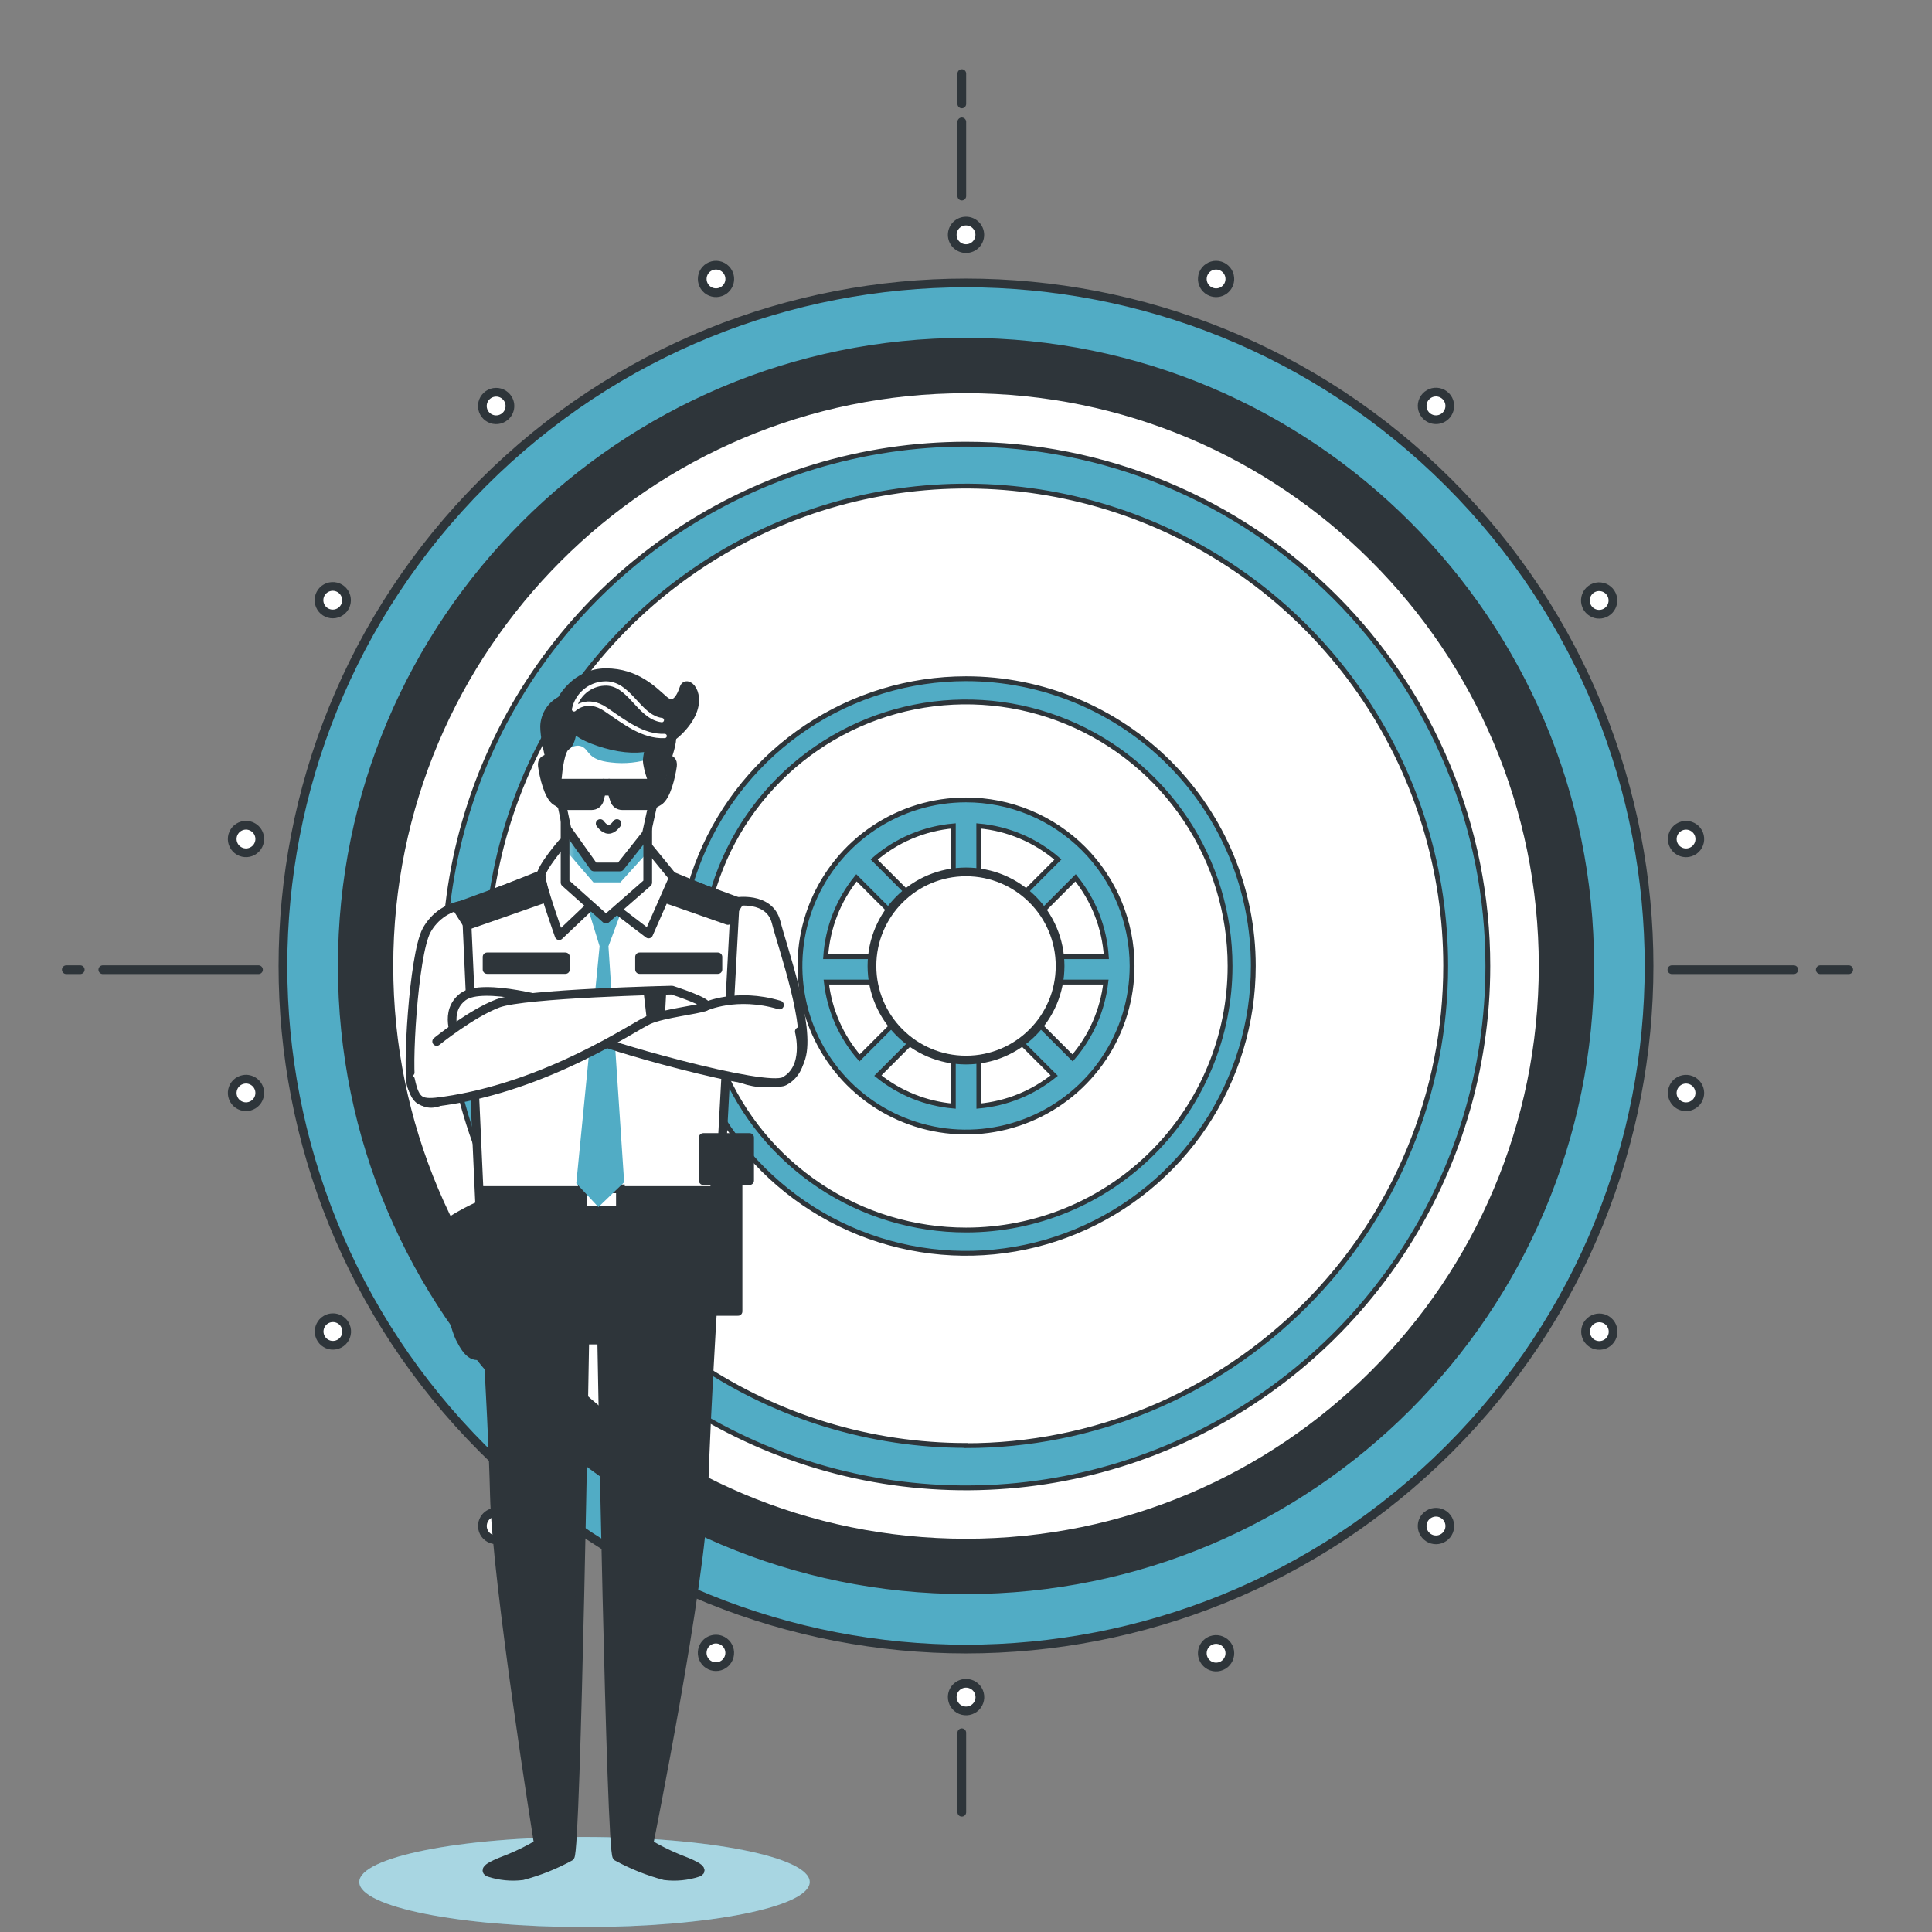 <svg xmlns="http://www.w3.org/2000/svg" width="200" height="200" viewBox="0 0 200 200" fill="none"><rect x="0" y="0" width="200" height="200" fill="#808080" stroke="none"/><g clip-path="url(#clip0_6411_8097)"><path d="M60.507 199.488C73.383 199.488 83.821 197.401 83.821 194.826C83.821 192.252 73.383 190.165 60.507 190.165C47.631 190.165 37.193 192.252 37.193 194.826C37.193 197.401 47.631 199.488 60.507 199.488Z" fill="#51ACC5"></path><path opacity="0.5" d="M60.507 199.488C73.383 199.488 83.821 197.401 83.821 194.826C83.821 192.252 73.383 190.165 60.507 190.165C47.631 190.165 37.193 192.252 37.193 194.826C37.193 197.401 47.631 199.488 60.507 199.488Z" fill="white"></path><path d="M150 150C177.614 122.386 177.614 77.614 150 50C122.386 22.386 77.614 22.386 50 50C22.386 77.614 22.386 122.386 50 150C77.614 177.614 122.386 177.614 150 150Z" fill="#51ACC5" stroke="#2E353A" stroke-width="0.903" stroke-miterlimit="10" stroke-linecap="round"></path><path d="M100.001 164.565C135.661 164.565 164.568 135.657 164.568 99.998C164.568 64.338 135.661 35.43 100.001 35.43C64.341 35.43 35.434 64.338 35.434 99.998C35.434 135.657 64.341 164.565 100.001 164.565Z" fill="#2E353A" stroke="#2E353A" stroke-width="0.903" stroke-miterlimit="10" stroke-linecap="round"></path><path d="M100.002 159.742C132.997 159.742 159.745 132.993 159.745 99.998C159.745 67.002 132.997 40.254 100.002 40.254C67.006 40.254 40.258 67.002 40.258 99.998C40.258 132.993 67.006 159.742 100.002 159.742Z" fill="white" stroke="#2E353A" stroke-width="0.903" stroke-miterlimit="10" stroke-linecap="round"></path><path d="M100.001 45.982C89.316 45.982 78.872 49.151 69.988 55.087C61.105 61.023 54.181 69.46 50.092 79.331C46.004 89.202 44.934 100.064 47.019 110.543C49.104 121.022 54.249 130.648 61.804 138.202C69.36 145.757 78.986 150.902 89.465 152.985C99.944 155.069 110.806 153.999 120.677 149.909C130.548 145.82 138.984 138.895 144.919 130.011C150.855 121.127 154.022 110.682 154.021 99.998C154.021 92.904 152.624 85.879 149.909 79.326C147.194 72.772 143.215 66.817 138.198 61.801C133.182 56.785 127.227 52.807 120.673 50.093C114.119 47.378 107.095 45.982 100.001 45.982ZM100.001 149.634C90.18 149.634 80.579 146.722 72.413 141.265C64.247 135.809 57.882 128.054 54.124 118.98C50.365 109.907 49.382 99.922 51.298 90.29C53.214 80.657 57.944 71.809 64.888 64.865C71.833 57.92 80.681 53.191 90.313 51.275C99.946 49.359 109.93 50.342 119.004 54.1C128.077 57.859 135.832 64.224 141.289 72.39C146.745 80.556 149.657 90.156 149.657 99.977C149.66 106.5 148.378 112.959 145.883 118.986C143.389 125.013 139.732 130.49 135.12 135.103C130.509 139.716 125.034 143.376 119.008 145.872C112.982 148.369 106.523 149.654 100.001 149.654V149.634Z" fill="#51ACC5" stroke="#2E353A" stroke-width="0.5" stroke-miterlimit="10" stroke-linecap="round"></path><path d="M100.002 70.262C94.12 70.262 88.37 72.007 83.479 75.275C78.588 78.543 74.776 83.188 72.525 88.623C70.274 94.057 69.686 100.037 70.834 105.807C71.981 111.576 74.814 116.875 78.974 121.034C83.134 125.193 88.434 128.025 94.203 129.172C99.973 130.319 105.953 129.73 111.387 127.478C116.821 125.226 121.466 121.413 124.733 116.522C128 111.63 129.744 105.88 129.743 99.998C129.743 96.092 128.973 92.225 127.479 88.617C125.984 85.009 123.793 81.731 121.032 78.97C118.27 76.209 114.991 74.018 111.383 72.524C107.775 71.03 103.908 70.261 100.002 70.262ZM100.002 127.331C94.596 127.331 89.311 125.728 84.816 122.725C80.321 119.721 76.818 115.452 74.749 110.458C72.68 105.463 72.139 99.967 73.194 94.665C74.248 89.363 76.852 84.492 80.674 80.67C84.497 76.847 89.367 74.244 94.67 73.189C99.972 72.134 105.468 72.676 110.462 74.745C115.457 76.813 119.726 80.317 122.729 84.812C125.733 89.307 127.336 94.591 127.336 99.998C127.336 107.247 124.456 114.199 119.33 119.325C114.204 124.452 107.252 127.331 100.002 127.331Z" fill="#51ACC5" stroke="#2E353A" stroke-width="0.5" stroke-miterlimit="10" stroke-linecap="round"></path><path d="M100.002 82.807C96.602 82.807 93.278 83.815 90.451 85.704C87.624 87.593 85.42 90.278 84.119 93.419C82.818 96.56 82.478 100.017 83.141 103.351C83.804 106.686 85.442 109.749 87.846 112.154C90.25 114.558 93.313 116.195 96.648 116.858C99.983 117.522 103.439 117.181 106.58 115.88C109.722 114.579 112.406 112.376 114.295 109.548C116.184 106.721 117.193 103.398 117.193 99.998C117.193 97.74 116.748 95.505 115.884 93.419C115.02 91.333 113.754 89.438 112.157 87.842C110.561 86.245 108.666 84.979 106.58 84.115C104.495 83.251 102.259 82.807 100.002 82.807ZM101.321 85.502C104.351 85.772 107.218 86.989 109.517 88.98L101.331 97.176L101.321 85.502ZM98.687 97.176L90.491 88.98C92.79 86.988 95.657 85.771 98.687 85.502V97.176ZM96.826 99.037H85.475C85.668 96.051 86.781 93.199 88.661 90.871L96.826 99.037ZM96.826 101.666L88.984 109.513C87.071 107.305 85.87 104.569 85.541 101.666H96.826ZM98.687 103.532V114.499C95.828 114.245 93.109 113.147 90.875 111.344L98.687 103.532ZM101.321 103.532L109.133 111.344C106.902 113.144 104.187 114.242 101.331 114.499L101.321 103.532ZM103.182 101.666H114.477C114.146 104.569 112.946 107.304 111.034 109.513L103.182 101.666ZM103.182 99.037L111.343 90.871C113.222 93.199 114.335 96.051 114.528 99.037H103.182Z" fill="#51ACC5" stroke="#2E353A" stroke-width="0.5" stroke-miterlimit="10" stroke-linecap="round"></path><path d="M100.002 109.736C105.38 109.736 109.74 105.376 109.74 99.998C109.74 94.619 105.38 90.259 100.002 90.259C94.624 90.259 90.264 94.619 90.264 99.998C90.264 105.376 94.624 109.736 100.002 109.736Z" fill="white" stroke="#2E353A" stroke-width="0.903" stroke-miterlimit="10" stroke-linecap="round"></path><path d="M100.002 25.737C100.789 25.737 101.428 25.099 101.428 24.312C101.428 23.524 100.789 22.886 100.002 22.886C99.215 22.886 98.576 23.524 98.576 24.312C98.576 25.099 99.215 25.737 100.002 25.737Z" fill="white" stroke="#2E353A" stroke-width="0.903" stroke-miterlimit="10" stroke-linecap="round"></path><path d="M75.458 28.387C75.362 28.122 75.189 27.892 74.961 27.726C74.734 27.559 74.462 27.464 74.181 27.452C73.899 27.44 73.62 27.511 73.379 27.658C73.139 27.804 72.946 28.018 72.827 28.273C72.708 28.529 72.667 28.814 72.71 29.092C72.752 29.371 72.877 29.63 73.067 29.838C73.257 30.046 73.504 30.194 73.778 30.261C74.052 30.328 74.339 30.313 74.604 30.217C74.78 30.154 74.943 30.056 75.081 29.929C75.22 29.802 75.332 29.65 75.411 29.48C75.491 29.31 75.536 29.126 75.544 28.938C75.552 28.751 75.523 28.563 75.458 28.387Z" fill="white" stroke="#2E353A" stroke-width="0.903" stroke-miterlimit="10" stroke-linecap="round"></path><path d="M52.443 41.103C52.261 40.889 52.019 40.734 51.748 40.657C51.478 40.581 51.191 40.586 50.923 40.672C50.655 40.758 50.419 40.922 50.244 41.142C50.069 41.361 49.962 41.628 49.939 41.909C49.915 42.189 49.974 42.47 50.11 42.716C50.245 42.963 50.451 43.163 50.7 43.294C50.949 43.424 51.231 43.477 51.511 43.447C51.791 43.417 52.055 43.305 52.271 43.125C52.417 43.005 52.537 42.857 52.625 42.689C52.713 42.522 52.766 42.339 52.782 42.15C52.798 41.962 52.777 41.772 52.718 41.593C52.66 41.413 52.567 41.246 52.443 41.103Z" fill="white" stroke="#2E353A" stroke-width="0.903" stroke-miterlimit="10" stroke-linecap="round"></path><path d="M35.171 60.903C34.928 60.76 34.648 60.692 34.366 60.708C34.084 60.724 33.814 60.824 33.589 60.993C33.364 61.163 33.194 61.396 33.101 61.662C33.008 61.929 32.996 62.217 33.067 62.489C33.138 62.763 33.288 63.008 33.498 63.196C33.709 63.384 33.97 63.505 34.25 63.544C34.529 63.583 34.813 63.538 35.068 63.416C35.321 63.293 35.533 63.098 35.676 62.855C35.867 62.529 35.92 62.14 35.826 61.775C35.731 61.409 35.495 61.096 35.171 60.903Z" fill="white" stroke="#2E353A" stroke-width="0.903" stroke-miterlimit="10" stroke-linecap="round"></path><path d="M25.711 85.451C25.433 85.402 25.148 85.437 24.89 85.551C24.632 85.665 24.413 85.852 24.262 86.09C24.111 86.328 24.033 86.605 24.039 86.887C24.046 87.169 24.135 87.442 24.297 87.673C24.459 87.904 24.685 88.082 24.948 88.184C25.211 88.287 25.498 88.309 25.773 88.248C26.048 88.187 26.299 88.046 26.494 87.842C26.689 87.639 26.82 87.382 26.869 87.105C26.902 86.92 26.898 86.731 26.857 86.547C26.817 86.365 26.74 86.191 26.633 86.038C26.525 85.884 26.389 85.753 26.23 85.653C26.072 85.552 25.896 85.483 25.711 85.451Z" fill="white" stroke="#2E353A" stroke-width="0.903" stroke-miterlimit="10" stroke-linecap="round"></path><path d="M25.216 111.738C24.938 111.787 24.682 111.917 24.478 112.112C24.275 112.307 24.134 112.558 24.073 112.834C24.012 113.109 24.034 113.396 24.136 113.659C24.238 113.921 24.416 114.148 24.647 114.31C24.878 114.471 25.151 114.561 25.433 114.567C25.715 114.573 25.992 114.496 26.23 114.345C26.468 114.193 26.656 113.975 26.77 113.717C26.883 113.459 26.918 113.173 26.869 112.896C26.837 112.711 26.768 112.534 26.668 112.376C26.567 112.218 26.436 112.081 26.283 111.974C26.129 111.866 25.956 111.79 25.773 111.749C25.59 111.709 25.401 111.705 25.216 111.738Z" fill="white" stroke="#2E353A" stroke-width="0.903" stroke-miterlimit="10" stroke-linecap="round"></path><path d="M33.74 136.609C33.497 136.752 33.302 136.964 33.179 137.218C33.056 137.472 33.012 137.756 33.051 138.036C33.09 138.315 33.211 138.576 33.399 138.787C33.587 138.997 33.832 139.147 34.105 139.218C34.378 139.289 34.666 139.277 34.932 139.184C35.199 139.091 35.432 138.922 35.601 138.696C35.771 138.471 35.87 138.201 35.886 137.919C35.903 137.638 35.835 137.358 35.692 137.115C35.597 136.953 35.472 136.811 35.322 136.698C35.173 136.585 35.002 136.503 34.821 136.456C34.64 136.409 34.451 136.398 34.265 136.424C34.08 136.451 33.901 136.513 33.74 136.609Z" fill="white" stroke="#2E353A" stroke-width="0.903" stroke-miterlimit="10" stroke-linecap="round"></path><path d="M50.265 157.062C50.086 157.278 49.974 157.543 49.945 157.823C49.916 158.102 49.97 158.385 50.101 158.633C50.232 158.882 50.433 159.087 50.68 159.222C50.926 159.357 51.208 159.416 51.488 159.391C51.768 159.367 52.034 159.26 52.254 159.084C52.474 158.909 52.636 158.672 52.722 158.404C52.807 158.136 52.812 157.849 52.734 157.579C52.657 157.308 52.501 157.067 52.287 156.885C52.143 156.762 51.977 156.67 51.797 156.612C51.617 156.555 51.427 156.534 51.239 156.55C51.051 156.567 50.868 156.621 50.701 156.708C50.533 156.796 50.385 156.916 50.265 157.062Z" fill="white" stroke="#2E353A" stroke-width="0.903" stroke-miterlimit="10" stroke-linecap="round"></path><path d="M72.774 170.622C72.679 170.887 72.663 171.175 72.731 171.448C72.798 171.722 72.945 171.969 73.153 172.159C73.361 172.35 73.621 172.474 73.9 172.516C74.178 172.559 74.463 172.518 74.719 172.399C74.974 172.28 75.188 172.088 75.334 171.847C75.481 171.606 75.552 171.327 75.54 171.045C75.528 170.764 75.432 170.492 75.266 170.265C75.1 170.037 74.869 169.864 74.605 169.768C74.428 169.703 74.241 169.673 74.053 169.681C73.866 169.689 73.681 169.734 73.511 169.813C73.341 169.893 73.188 170.005 73.062 170.144C72.935 170.283 72.838 170.445 72.774 170.622Z" fill="white" stroke="#2E353A" stroke-width="0.903" stroke-miterlimit="10" stroke-linecap="round"></path><path d="M98.576 175.679C98.575 175.962 98.658 176.24 98.815 176.476C98.972 176.712 99.195 176.896 99.457 177.005C99.719 177.114 100.007 177.143 100.285 177.087C100.563 177.032 100.818 176.896 101.019 176.696C101.219 176.495 101.356 176.24 101.411 175.962C101.466 175.684 101.437 175.396 101.328 175.134C101.219 174.872 101.035 174.649 100.799 174.492C100.563 174.335 100.285 174.252 100.002 174.253C99.624 174.253 99.261 174.403 98.994 174.671C98.726 174.938 98.576 175.301 98.576 175.679Z" fill="white" stroke="#2E353A" stroke-width="0.903" stroke-miterlimit="10" stroke-linecap="round"></path><path d="M124.55 171.634C124.646 171.898 124.819 172.128 125.047 172.295C125.274 172.461 125.546 172.556 125.827 172.569C126.109 172.581 126.387 172.509 126.628 172.363C126.869 172.217 127.062 172.003 127.181 171.747C127.3 171.492 127.341 171.207 127.298 170.928C127.256 170.65 127.131 170.39 126.941 170.182C126.751 169.974 126.504 169.827 126.23 169.76C125.956 169.692 125.669 169.707 125.404 169.803C125.228 169.867 125.065 169.965 124.927 170.092C124.788 170.218 124.676 170.371 124.597 170.541C124.517 170.711 124.472 170.895 124.464 171.083C124.456 171.27 124.485 171.457 124.55 171.634Z" fill="white" stroke="#2E353A" stroke-width="0.903" stroke-miterlimit="10" stroke-linecap="round"></path><path d="M147.561 158.897C147.743 159.113 147.985 159.27 148.257 159.349C148.528 159.427 148.817 159.423 149.086 159.338C149.356 159.252 149.594 159.089 149.77 158.869C149.947 158.648 150.055 158.38 150.079 158.099C150.104 157.817 150.044 157.535 149.909 157.287C149.773 157.039 149.567 156.837 149.316 156.706C149.066 156.575 148.782 156.521 148.501 156.551C148.22 156.581 147.955 156.694 147.738 156.875C147.592 156.995 147.472 157.143 147.384 157.311C147.296 157.478 147.243 157.661 147.226 157.849C147.21 158.037 147.231 158.227 147.288 158.407C147.346 158.587 147.438 158.753 147.561 158.897Z" fill="white" stroke="#2E353A" stroke-width="0.903" stroke-miterlimit="10" stroke-linecap="round"></path><path d="M164.837 139.082C165.08 139.225 165.36 139.293 165.642 139.277C165.924 139.261 166.194 139.161 166.419 138.992C166.644 138.822 166.814 138.589 166.907 138.323C167 138.056 167.012 137.769 166.941 137.495C166.87 137.222 166.72 136.977 166.51 136.789C166.299 136.601 166.038 136.48 165.758 136.441C165.479 136.402 165.195 136.447 164.941 136.569C164.687 136.692 164.475 136.887 164.332 137.13C164.141 137.456 164.088 137.845 164.182 138.21C164.277 138.576 164.513 138.889 164.837 139.082Z" fill="white" stroke="#2E353A" stroke-width="0.903" stroke-miterlimit="10" stroke-linecap="round"></path><path d="M174.291 114.549C174.569 114.598 174.855 114.563 175.112 114.449C175.37 114.335 175.589 114.148 175.74 113.91C175.891 113.672 175.969 113.395 175.963 113.113C175.956 112.831 175.867 112.558 175.705 112.327C175.543 112.096 175.317 111.918 175.054 111.816C174.792 111.714 174.504 111.692 174.229 111.752C173.954 111.813 173.703 111.954 173.508 112.158C173.313 112.361 173.182 112.618 173.133 112.896C173.1 113.08 173.104 113.27 173.145 113.453C173.185 113.636 173.262 113.809 173.369 113.962C173.477 114.116 173.614 114.247 173.772 114.348C173.93 114.448 174.106 114.517 174.291 114.549Z" fill="white" stroke="#2E353A" stroke-width="0.903" stroke-miterlimit="10" stroke-linecap="round"></path><path d="M174.788 88.262C175.066 88.213 175.322 88.083 175.526 87.888C175.729 87.693 175.87 87.442 175.931 87.166C175.992 86.891 175.97 86.604 175.868 86.341C175.766 86.079 175.588 85.852 175.357 85.691C175.126 85.529 174.852 85.439 174.571 85.433C174.289 85.427 174.012 85.504 173.774 85.656C173.536 85.807 173.348 86.025 173.235 86.283C173.121 86.541 173.086 86.827 173.135 87.105C173.167 87.289 173.235 87.466 173.336 87.624C173.437 87.782 173.568 87.919 173.721 88.026C173.875 88.134 174.048 88.21 174.231 88.251C174.414 88.291 174.603 88.295 174.788 88.262Z" fill="white" stroke="#2E353A" stroke-width="0.903" stroke-miterlimit="10" stroke-linecap="round"></path><path d="M166.262 63.391C166.506 63.248 166.702 63.037 166.825 62.783C166.949 62.529 166.994 62.244 166.955 61.965C166.917 61.685 166.796 61.423 166.608 61.212C166.421 61.001 166.175 60.851 165.901 60.78C165.628 60.709 165.34 60.72 165.073 60.813C164.807 60.906 164.574 61.076 164.404 61.302C164.234 61.527 164.135 61.798 164.119 62.08C164.104 62.362 164.172 62.642 164.316 62.885C164.507 63.21 164.82 63.445 165.185 63.54C165.549 63.635 165.937 63.581 166.262 63.391Z" fill="white" stroke="#2E353A" stroke-width="0.903" stroke-miterlimit="10" stroke-linecap="round"></path><path d="M149.748 42.938C149.93 42.722 150.043 42.456 150.074 42.175C150.105 41.894 150.052 41.611 149.921 41.36C149.791 41.109 149.59 40.902 149.342 40.766C149.094 40.63 148.812 40.57 148.53 40.593C148.249 40.617 147.981 40.724 147.76 40.901C147.539 41.077 147.375 41.314 147.289 41.584C147.203 41.853 147.198 42.141 147.276 42.413C147.354 42.685 147.51 42.927 147.726 43.11C147.87 43.232 148.036 43.325 148.216 43.382C148.396 43.44 148.585 43.461 148.773 43.445C148.961 43.429 149.144 43.376 149.311 43.289C149.479 43.202 149.627 43.083 149.748 42.938Z" fill="white" stroke="#2E353A" stroke-width="0.903" stroke-miterlimit="10" stroke-linecap="round"></path><path d="M127.229 29.363C127.325 29.098 127.341 28.81 127.273 28.536C127.206 28.262 127.059 28.014 126.851 27.824C126.643 27.634 126.383 27.509 126.104 27.467C125.825 27.424 125.54 27.466 125.284 27.585C125.029 27.705 124.814 27.898 124.669 28.139C124.523 28.38 124.452 28.66 124.464 28.941C124.477 29.223 124.573 29.495 124.74 29.722C124.908 29.949 125.139 30.121 125.404 30.217C125.58 30.282 125.767 30.311 125.954 30.302C126.141 30.294 126.325 30.249 126.494 30.17C126.664 30.09 126.816 29.978 126.942 29.84C127.068 29.701 127.166 29.539 127.229 29.363Z" fill="white" stroke="#2E353A" stroke-width="0.903" stroke-miterlimit="10" stroke-linecap="round"></path><path d="M99.566 10.756V7.621" stroke="#2E353A" stroke-width="0.903" stroke-miterlimit="10" stroke-linecap="round"></path><path d="M99.566 20.297V12.617" stroke="#2E353A" stroke-width="0.903" stroke-miterlimit="10" stroke-linecap="round"></path><path d="M99.566 187.6V179.374" stroke="#2E353A" stroke-width="0.903" stroke-miterlimit="10" stroke-linecap="round"></path><path d="M173.074 100.382H185.689" stroke="#2E353A" stroke-width="0.903" stroke-miterlimit="10" stroke-linecap="round"></path><path d="M10.645 100.382H26.759" stroke="#2E353A" stroke-width="0.903" stroke-miterlimit="10" stroke-linecap="round"></path><path d="M6.867 100.382H8.308" stroke="#2E353A" stroke-width="0.903" stroke-miterlimit="10" stroke-linecap="round"></path><path d="M188.434 100.382H191.376" stroke="#2E353A" stroke-width="0.903" stroke-miterlimit="10" stroke-linecap="round"></path><path d="M70.136 192.364C69.115 191.943 68.127 191.448 67.178 190.882C67.178 190.882 72.649 163.69 72.851 154.761C73.054 145.832 74.272 127.352 74.272 127.352H49.76C49.76 127.352 50.978 145.827 51.181 154.761C51.383 163.695 55.731 190.882 55.731 190.882C54.781 191.448 53.791 191.943 52.768 192.364C51.454 192.87 49.81 193.512 50.629 193.84C51.742 194.204 52.921 194.317 54.083 194.174C55.802 193.717 57.459 193.053 59.018 192.197C59.675 191.691 60.535 138.723 60.535 138.723H62.289C62.289 138.723 63.209 191.707 63.867 192.197C65.426 193.052 67.083 193.716 68.801 194.174C69.963 194.317 71.142 194.204 72.255 193.84C73.094 193.527 71.451 192.87 70.136 192.364Z" fill="#2E353A" stroke="#2E353A" stroke-width="0.903" stroke-linecap="round" stroke-linejoin="round"></path><path d="M48.242 93.637C47.393 93.713 46.575 93.998 45.862 94.466C45.15 94.935 44.564 95.572 44.157 96.322C42.787 98.896 42.099 111.066 42.615 112.441C43.13 113.816 44.329 115.182 46.725 113.296C49.122 111.41 49.299 109.524 49.299 109.524L48.242 93.637Z" fill="white" stroke="#2E353A" stroke-width="0.903" stroke-linecap="round" stroke-linejoin="round"></path><path d="M76.107 93.354C76.107 93.354 79.647 92.722 80.344 95.467C81.042 98.213 83.945 106.267 82.918 109.524C81.892 112.78 77.943 112.613 75.202 110.894C72.462 109.175 76.107 93.354 76.107 93.354Z" fill="white" stroke="#2E353A" stroke-width="0.903" stroke-linecap="round" stroke-linejoin="round"></path><path d="M59.947 88.985L48.252 93.637L49.779 127.367H74.271L76.106 93.354L65.777 89.142L59.947 88.985Z" fill="white" stroke="#2E353A" stroke-width="0.903" stroke-linecap="round" stroke-linejoin="round"></path><path d="M58.532 99.057H50.422V100.362H58.532V99.057Z" fill="#2E353A" stroke="#2E353A" stroke-width="0.903" stroke-linecap="round" stroke-linejoin="round"></path><path d="M74.317 99.057H66.207V100.362H74.317V99.057Z" fill="#2E353A" stroke="#2E353A" stroke-width="0.903" stroke-linecap="round" stroke-linejoin="round"></path><path d="M74.342 123.241H49.779V127.367H74.342V123.241Z" fill="#2E353A" stroke="#2E353A" stroke-width="0.903" stroke-linecap="round" stroke-linejoin="round"></path><path d="M64.225 123.069H60.281V125.299H64.225V123.069Z" fill="white" stroke="#2E353A" stroke-width="0.903" stroke-miterlimit="10" stroke-linecap="round"></path><path d="M64.613 93.566L62.363 92.535L60.654 93.339L62.07 97.955L59.658 122.493L61.944 124.955L64.613 122.391L62.985 97.955L64.613 93.566Z" fill="#51ACC5"></path><path d="M67.784 90.168L76.541 93.389L75.343 95.285L67.369 92.494L67.784 90.168Z" fill="#2E353A" stroke="#2E353A" stroke-width="0.903" stroke-linecap="round" stroke-linejoin="round"></path><path d="M61.14 93.768L57.884 96.858C57.884 96.858 55.998 91.543 55.998 90.684C55.998 89.824 58.223 87.256 58.223 87.256L66.626 87.084L69.71 90.856L67.142 96.686L63.542 93.94L61.14 93.768Z" fill="white" stroke="#2E353A" stroke-width="0.903" stroke-linecap="round" stroke-linejoin="round"></path><path d="M55.999 90.664L47.236 93.89L48.435 95.786L56.408 92.995L55.999 90.664Z" fill="#2E353A" stroke="#2E353A" stroke-width="0.903" stroke-linecap="round" stroke-linejoin="round"></path><path d="M67.051 91.367L62.728 95.149L58.496 91.367V81.285H67.051V91.367Z" fill="white"></path><mask id="mask0_6411_8097" style="mask-type:luminance" maskUnits="userSpaceOnUse" x="58" y="81" width="10" height="15"><path d="M67.051 91.367L62.728 95.149L58.496 91.367V81.285H67.051V91.367Z" fill="white"></path></mask><g mask="url(#mask0_6411_8097)"><g style="mix-blend-mode:multiply"><path d="M58.365 87.787L61.429 91.342H64.22L67.052 88.217L66.779 85.254L58.497 84.86L58.365 87.787Z" fill="#51ACC5"></path></g></g><path d="M67.051 91.367L62.728 95.149L58.496 91.367V81.285H67.051V91.367Z" stroke="#2E353A" stroke-width="0.903" stroke-linecap="round" stroke-linejoin="round"></path><path d="M57.572 78.6C57.572 78.6 55.989 78.185 56.146 79.292C56.302 80.4 56.783 82.467 57.572 82.943L58.365 83.418L57.572 78.6Z" fill="white" stroke="#2E353A" stroke-width="0.903" stroke-linecap="round" stroke-linejoin="round"></path><path d="M68.188 78.6C68.188 78.6 69.776 78.185 69.614 79.292C69.452 80.4 68.982 82.467 68.188 82.943L67.394 83.418L68.188 78.6Z" fill="white" stroke="#2E353A" stroke-width="0.903" stroke-linecap="round" stroke-linejoin="round"></path><path d="M68.937 76.764C68.938 75.894 68.75 75.034 68.386 74.243C68.023 73.451 67.493 72.749 66.832 72.182C66.171 71.615 65.395 71.199 64.557 70.961C63.72 70.723 62.841 70.669 61.981 70.803C61.121 70.938 60.3 71.257 59.575 71.738C58.85 72.22 58.237 72.853 57.78 73.594C57.323 74.335 57.032 75.166 56.927 76.03C56.822 76.894 56.905 77.771 57.171 78.6L58.688 85.815L61.489 89.749H64.194L66.914 86.321L68.578 78.767C68.81 78.124 68.932 77.447 68.937 76.764Z" fill="white" stroke="#2E353A" stroke-width="0.903" stroke-linecap="round" stroke-linejoin="round"></path><path d="M58.355 77.963C58.355 77.963 59.321 76.916 60.196 77.265C61.071 77.614 60.727 78.666 63.26 78.928C64.686 79.102 66.133 78.95 67.492 78.484L67.629 76.289L58.355 74.99V77.963Z" fill="#51ACC5"></path><path d="M67.638 76.289C67.301 77.044 67.087 77.848 67.006 78.671C67.006 79.621 67.8 81.522 67.8 81.522C67.8 81.522 69.701 77.558 69.544 76.132C69.387 74.707 67.481 75.814 67.638 76.289Z" fill="#2E353A" stroke="#2E353A" stroke-width="0.903" stroke-linecap="round" stroke-linejoin="round"></path><path d="M57.646 81.209C57.646 81.209 57.646 80.961 57.687 80.592C57.778 79.581 58.015 77.594 58.597 77.24C59.39 76.764 59.309 74.266 59.309 74.266C59.309 74.266 58.202 75.515 62.01 76.795C65.817 78.074 68.906 77.568 70.969 74.873C73.032 72.178 71.126 70.272 70.812 71.223C70.499 72.173 69.857 73.447 68.749 72.492C67.642 71.536 65.893 69.64 62.722 69.64C59.552 69.64 58.121 72.492 58.121 72.492C57.613 72.741 57.182 73.124 56.875 73.6C56.567 74.076 56.395 74.626 56.377 75.192C56.377 77.083 57.646 81.209 57.646 81.209Z" fill="#2E353A" stroke="#2E353A" stroke-width="0.903" stroke-linecap="round" stroke-linejoin="round"></path><path d="M68.805 76.188C66.56 76.279 64.649 74.767 62.697 73.433C60.745 72.098 59.426 73.433 59.426 73.433C59.577 72.707 59.963 72.052 60.524 71.569C61.086 71.085 61.791 70.8 62.53 70.758C65.18 70.586 66.07 74.226 68.512 74.545" stroke="white" stroke-width="0.451" stroke-linecap="round" stroke-linejoin="round"></path><path d="M62.476 81.078H57.172L57.733 82.827C57.787 82.993 57.891 83.138 58.032 83.24C58.173 83.343 58.343 83.398 58.517 83.398H61.257C61.44 83.398 61.617 83.337 61.761 83.224C61.905 83.111 62.007 82.954 62.051 82.776L62.476 81.078Z" fill="#2E353A" stroke="#2E353A" stroke-width="0.903" stroke-linecap="round" stroke-linejoin="round"></path><path d="M68.366 81.078H63.057L63.618 82.827C63.671 82.993 63.776 83.138 63.917 83.24C64.058 83.343 64.227 83.398 64.402 83.398H67.142C67.325 83.398 67.504 83.337 67.648 83.225C67.793 83.112 67.896 82.954 67.941 82.776L68.366 81.078Z" fill="#2E353A" stroke="#2E353A" stroke-width="0.903" stroke-linecap="round" stroke-linejoin="round"></path><path d="M57.17 81.077L56.902 78.483" stroke="#2E353A" stroke-width="0.903" stroke-linecap="round" stroke-linejoin="round"></path><path d="M68.365 81.078L68.967 78.615" stroke="#2E353A" stroke-width="0.903" stroke-linecap="round" stroke-linejoin="round"></path><path d="M62.475 81.078H63.056" stroke="#2E353A" stroke-width="0.903" stroke-linecap="round" stroke-linejoin="round"></path><path d="M62.328 81.901H63.269" stroke="#2E353A" stroke-width="0.903" stroke-linecap="round" stroke-linejoin="round"></path><path d="M63.87 85.254C63.87 85.254 63.471 85.856 63.001 85.856C62.53 85.856 62.131 85.254 62.131 85.254" stroke="#2E353A" stroke-width="0.903" stroke-linecap="round" stroke-linejoin="round"></path><path d="M49.653 124.783C49.653 124.783 45.365 126.669 45.365 127.873C45.365 129.076 46.736 136.787 47.595 138.491C48.455 140.194 49.137 140.892 50.679 139.861C52.221 138.829 49.653 124.783 49.653 124.783Z" fill="#2E353A" stroke="#2E353A" stroke-width="0.903" stroke-linecap="round" stroke-linejoin="round"></path><path d="M76.4 120.839H73.998V135.755H76.4V120.839Z" fill="#2E353A" stroke="#2E353A" stroke-width="0.903" stroke-linecap="round" stroke-linejoin="round"></path><path d="M77.599 117.755H72.801V122.214H77.599V117.755Z" fill="#2E353A" stroke="#2E353A" stroke-width="0.903" stroke-linecap="round" stroke-linejoin="round"></path><path d="M82.746 106.783C82.746 106.783 83.757 110.555 81.199 111.925C80.233 112.431 75.713 111.581 70.399 110.211C65.085 108.841 62.167 107.809 62.167 107.809L47.252 107.466C47.252 107.466 45.881 104.725 47.939 103.178C49.997 101.631 57.546 103.866 57.546 103.866L72.978 104.209C72.978 104.209 76.234 102.693 80.693 104.037" fill="white"></path><path d="M82.746 106.783C82.746 106.783 83.757 110.555 81.199 111.925C80.233 112.431 75.713 111.581 70.399 110.211C65.085 108.841 62.167 107.809 62.167 107.809L47.252 107.466C47.252 107.466 45.881 104.725 47.939 103.178C49.997 101.631 57.546 103.866 57.546 103.866L72.978 104.209C72.978 104.209 76.234 102.693 80.693 104.037" stroke="#2E353A" stroke-width="0.903" stroke-linecap="round" stroke-linejoin="round"></path><path d="M45.207 107.81C45.207 107.81 48.807 104.897 51.553 103.866C54.298 102.834 69.558 102.496 69.558 102.496C69.558 102.496 73.841 103.866 72.986 104.21C72.132 104.553 68.698 104.897 67.156 105.58C65.614 106.262 56.695 112.441 45.92 113.983C43.554 114.322 43.003 114.155 42.492 111.753" fill="white"></path><path d="M45.207 107.81C45.207 107.81 48.807 104.897 51.553 103.866C54.298 102.834 69.558 102.496 69.558 102.496C69.558 102.496 73.841 103.866 72.986 104.21C72.132 104.553 68.698 104.897 67.156 105.58C65.614 106.262 56.695 112.441 45.92 113.983C43.554 114.322 43.003 114.155 42.492 111.753" stroke="#2E353A" stroke-width="0.903" stroke-linecap="round" stroke-linejoin="round"></path><path d="M67.076 102.677L67.364 105.14H68.381L68.522 102.536L67.076 102.677Z" fill="#2E353A" stroke="#2E353A" stroke-width="0.903" stroke-linecap="round" stroke-linejoin="round"></path></g><defs><clipPath id="clip0_6411_8097"><rect width="200" height="200" fill="white"></rect></clipPath></defs></svg>